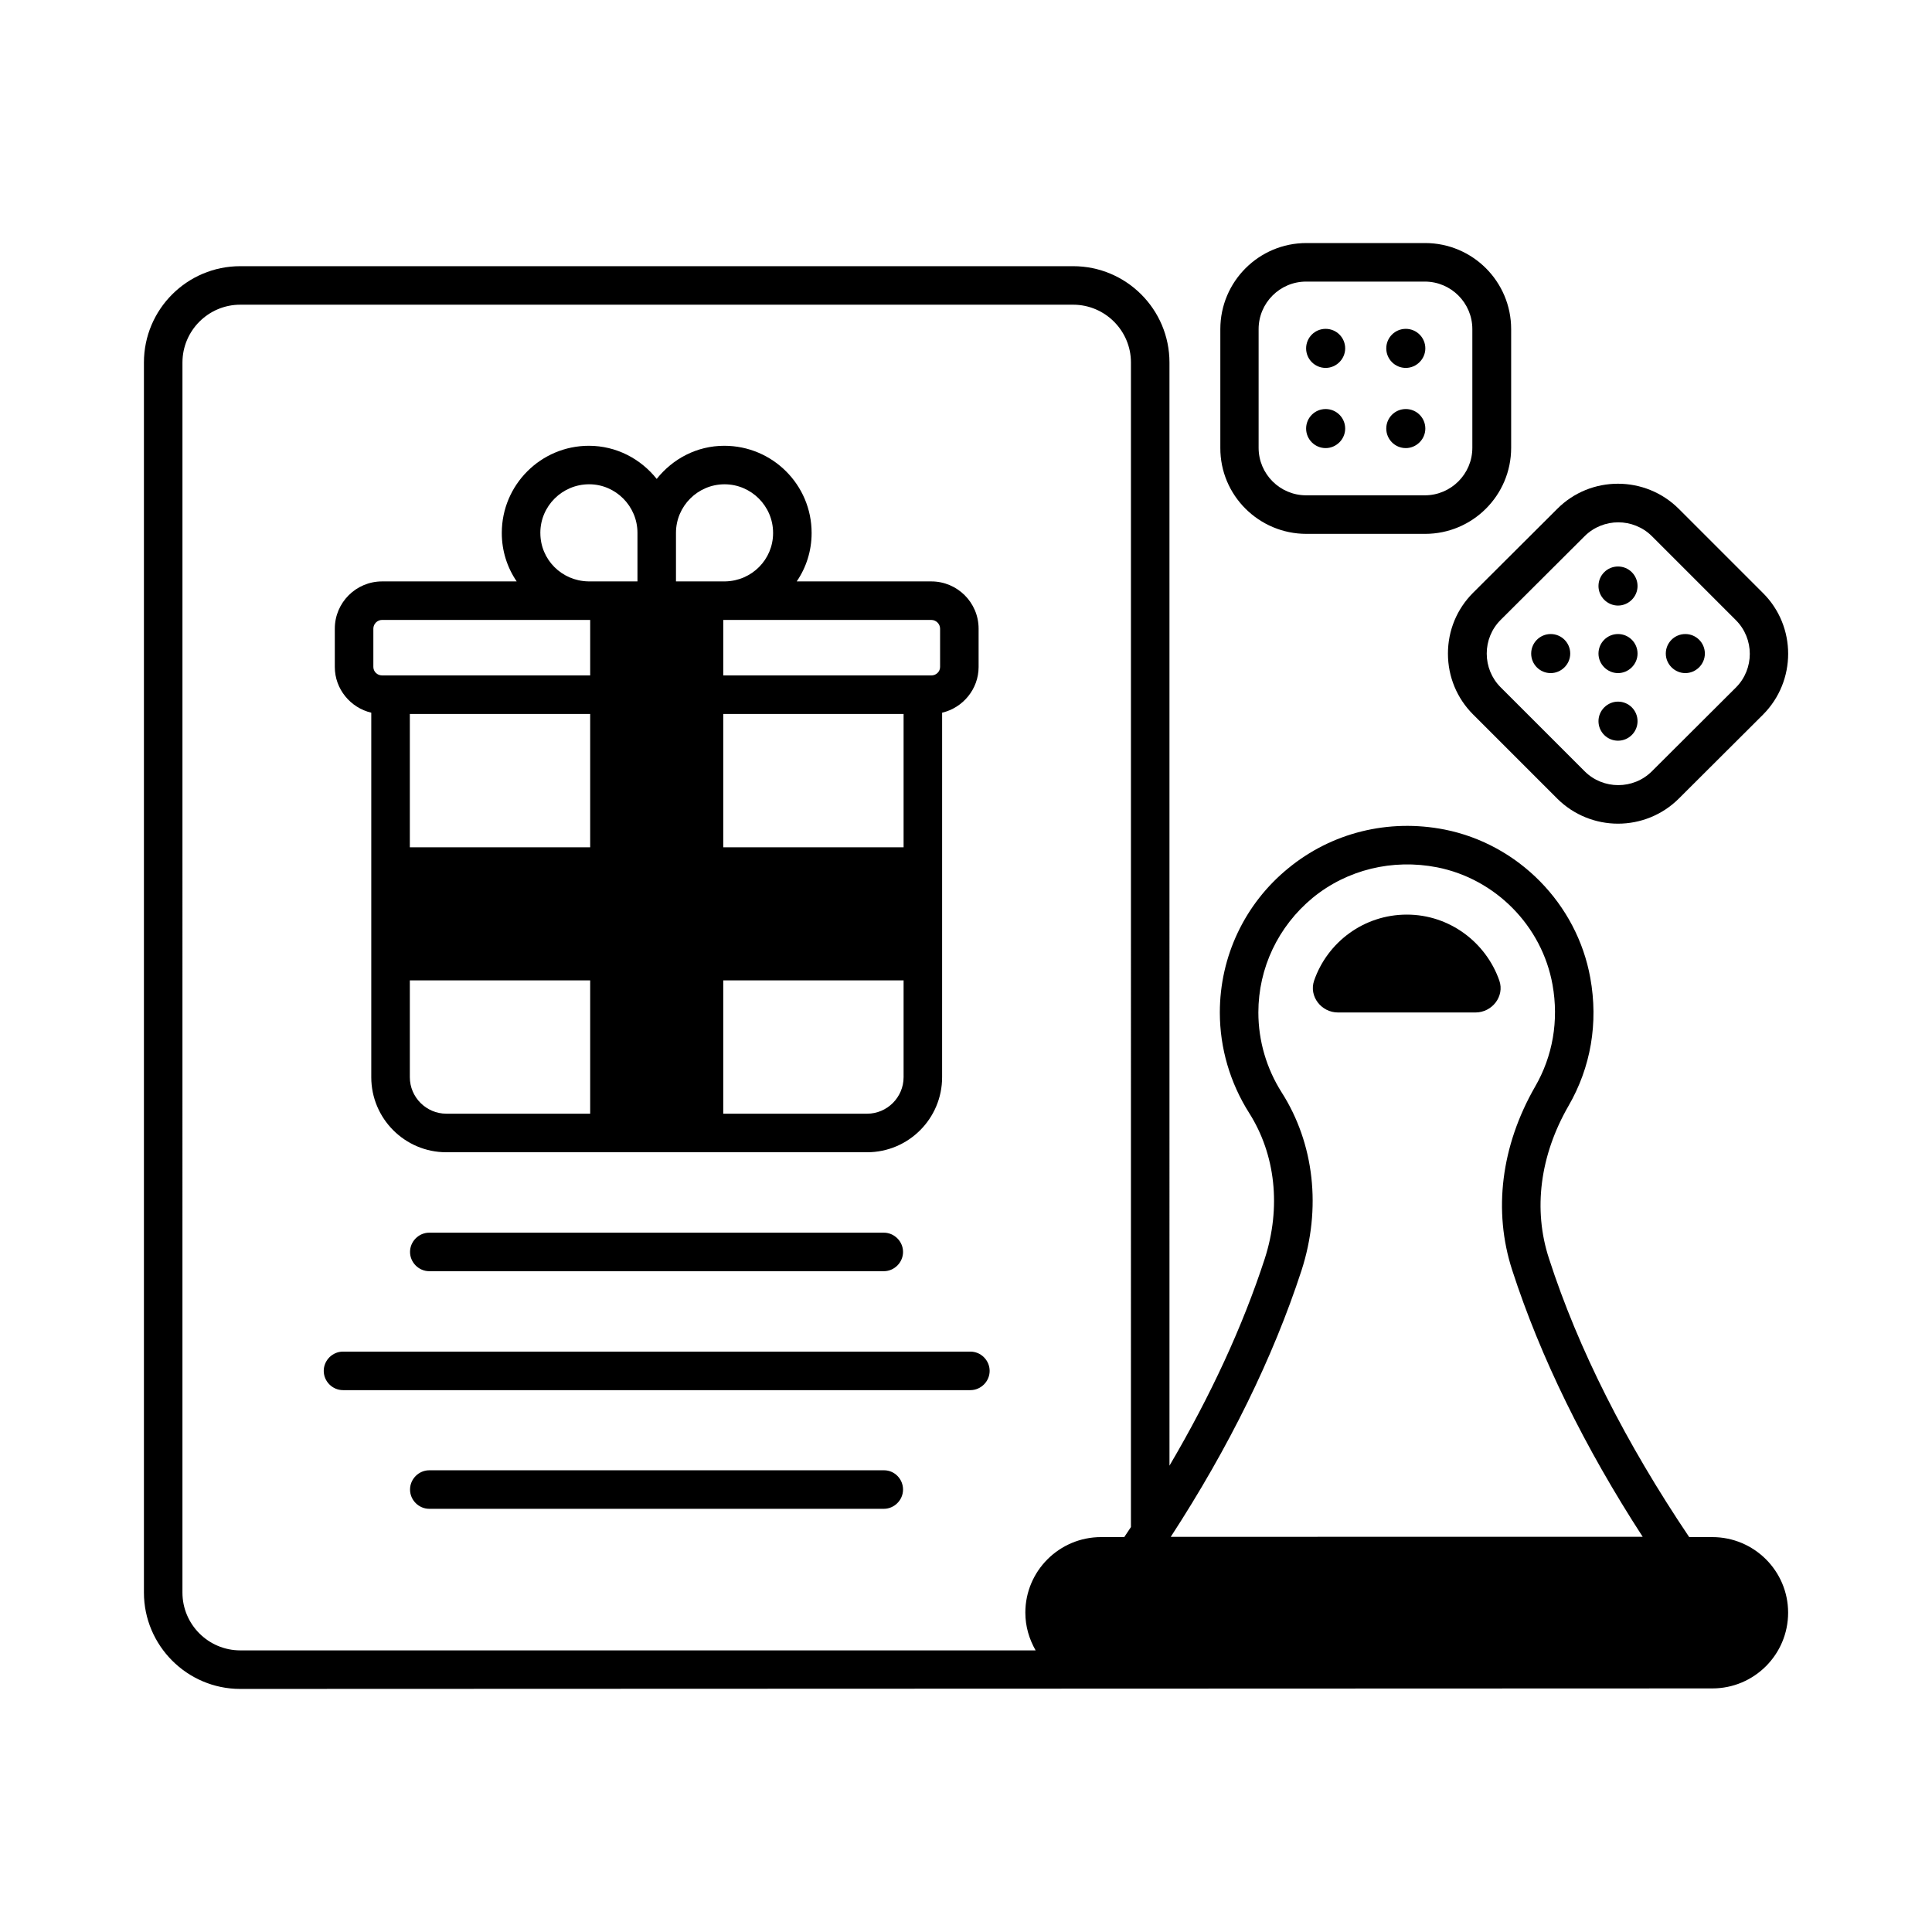 <?xml version="1.0" encoding="UTF-8"?>
<!-- Uploaded to: SVG Find, www.svgrepo.com, Generator: SVG Find Mixer Tools -->
<svg fill="#000000" width="800px" height="800px" version="1.1" viewBox="144 144 512 512" xmlns="http://www.w3.org/2000/svg">
 <g>
  <path d="m378.28 533.64h-120.51c-2.793 0-5.106 2.316-5.106 5.106 0 2.793 2.316 5.106 5.106 5.106h120.44c2.793 0 5.106-2.316 5.106-5.106s-2.246-5.106-5.035-5.106z"/>
  <path d="m401.16 502.19h-166.26c-2.793 0-5.106 2.316-5.106 5.106 0 2.793 2.316 5.106 5.106 5.106h166.26c2.793 0 5.106-2.316 5.106-5.106 0-2.793-2.312-5.106-5.106-5.106z"/>
  <path d="m257.77 470.67c-2.793 0-5.106 2.316-5.106 5.106 0 2.793 2.316 5.106 5.106 5.106h120.44c2.793 0 5.106-2.316 5.106-5.106 0-2.793-2.316-5.106-5.106-5.106z"/>
  <path d="m597.78 551.34h-6.129c-16.816-24.984-29.41-49.836-37.172-73.871-4.223-12.938-2.383-27.234 5.176-40.371 5.922-10.211 7.965-21.992 5.785-33.973-3.539-19.609-19.062-35.402-38.602-39.285-14.91-2.926-29.957 0.816-41.461 10.281-11.508 9.395-18.109 23.352-18.109 38.195 0 9.465 2.723 18.656 7.762 26.621 7.012 11.031 8.512 25.055 4.152 38.602-5.856 17.973-14.367 36.355-25.258 54.875l-0.004-292.34c0-14.094-11.438-25.531-25.531-25.531h-220.72c-14.09 0-25.527 11.438-25.527 25.531v325.98c0 14.023 11.438 25.531 25.531 25.531l390.11-0.137c11.098 0 20.086-8.988 20.086-20.086-0.004-11.027-8.992-20.016-20.09-20.016zm-154.07-2.652c-0.613 0.887-1.156 1.77-1.77 2.656h-6.129c-11.098 0-20.086 8.988-20.086 20.016 0 3.676 1.02 7.012 2.723 10.008h-210.78c-8.441 0-15.32-6.875-15.32-15.32l0.004-325.98c0-8.441 6.875-15.32 15.32-15.32h220.72c8.441 0 15.32 6.875 15.32 15.32zm10.555 2.586c15.453-23.762 27.098-47.453 34.652-70.602 5.309-16.406 3.402-33.633-5.309-47.25-3.949-6.262-6.129-13.547-6.129-21.105 0-11.777 5.242-22.809 14.367-30.363 9.121-7.488 21.172-10.418 33.02-8.102 15.453 3.062 27.777 15.523 30.57 31.113 1.703 9.531 0.066 18.926-4.629 27.027-8.988 15.66-11.164 32.883-6.059 48.609 7.488 23.078 19.133 46.84 34.586 70.668z"/>
  <path d="m242.39 332.87v96.609c0 10.961 8.918 19.879 19.879 19.879h111.52c10.961 0 19.879-8.918 19.879-19.879l0.004-96.609c5.516-1.293 9.668-6.262 9.668-12.117v-10.145c0-6.945-5.652-12.527-12.527-12.527h-35.676c2.519-3.676 3.949-8.102 3.949-12.801v-0.066c0-12.73-10.348-23.078-23.148-23.078-7.285 0-13.684 3.473-17.906 8.781-4.223-5.309-10.688-8.781-17.973-8.781-12.73 0-23.078 10.348-23.078 23.078v0.066c0 4.699 1.43 9.121 3.949 12.801h-35.676c-6.875 0-12.527 5.582-12.527 12.527v10.145c-0.004 5.852 4.152 10.82 9.664 12.117zm141.07 96.605c0 5.309-4.356 9.668-9.668 9.668h-38.125v-35.336h47.793zm0-60.934h-47.793v-35.336h47.793zm7.356-60.25c1.227 0 2.316 1.02 2.316 2.316v10.145c0 1.227-1.02 2.246-2.316 2.246h-55.148v-14.707zm-67.676-23.082c0-7.082 5.785-12.867 12.867-12.867s12.867 5.785 12.867 12.867v0.066c0 7.012-5.652 12.664-12.664 12.801h-13.07zm-22.738 153.93h-38.125c-5.309 0-9.668-4.356-9.668-9.668v-25.668h47.793zm0-70.602h-47.793v-35.336h47.793zm-13.207-83.332c0-7.082 5.785-12.867 12.938-12.867 7.012 0 12.801 5.785 12.801 12.867v12.867h-13.07c-7.012-0.137-12.664-5.785-12.664-12.801zm-44.254 25.395c0-1.293 1.09-2.316 2.316-2.316h55.148v14.707h-55.148c-1.293 0-2.316-1.02-2.316-2.246z"/>
  <path d="m516.83 386.38c-11.371 0-21.039 7.285-24.578 17.496-1.43 4.152 1.906 8.441 6.332 8.441h36.426c4.426 0 7.762-4.289 6.332-8.441-3.543-10.145-13.211-17.496-24.512-17.496z"/>
  <path d="m516.55 241.5c2.793 0 5.176-2.316 5.176-5.176s-2.316-5.176-5.176-5.176c-2.859 0-5.176 2.316-5.176 5.176 0.004 2.859 2.316 5.176 5.176 5.176z"/>
  <path d="m495.31 262.75c2.793 0 5.176-2.316 5.176-5.176 0-2.859-2.316-5.176-5.176-5.176s-5.176 2.316-5.176 5.176c0.004 2.859 2.316 5.176 5.176 5.176z"/>
  <path d="m495.31 241.5c2.793 0 5.176-2.316 5.176-5.176s-2.316-5.176-5.176-5.176-5.176 2.316-5.176 5.176c0.004 2.859 2.316 5.176 5.176 5.176z"/>
  <path d="m516.55 262.75c2.793 0 5.176-2.316 5.176-5.176 0-2.859-2.316-5.176-5.176-5.176-2.859 0-5.176 2.316-5.176 5.176 0.004 2.859 2.316 5.176 5.176 5.176z"/>
  <path d="m490.21 285.48h31.453c12.594 0 22.809-10.211 22.809-22.809v-31.453c0-12.594-10.211-22.809-22.809-22.809h-31.453c-12.594 0-22.809 10.211-22.809 22.809v31.453c-0.066 12.598 10.215 22.809 22.809 22.809zm-12.664-54.262c0-6.945 5.652-12.594 12.594-12.594h31.453c6.945 0 12.594 5.652 12.594 12.594v31.453c0 6.945-5.652 12.594-12.594 12.594h-31.453c-6.945 0-12.594-5.652-12.594-12.594z"/>
  <path d="m527.72 317.21c0 6.129 2.383 11.848 6.672 16.137l22.262 22.262c4.426 4.426 10.281 6.672 16.137 6.672s11.711-2.246 16.137-6.672l22.262-22.195c8.918-8.918 8.918-23.422 0-32.27l-22.262-22.262c-8.918-8.918-23.422-8.918-32.27 0l-22.262 22.195c-4.293 4.285-6.676 10.004-6.676 16.133zm13.957-8.918 22.262-22.195c2.449-2.449 5.719-3.676 8.918-3.676s6.469 1.227 8.918 3.676l22.262 22.262c4.902 4.902 4.902 12.938 0 17.836l-22.262 22.195c-4.902 4.902-12.938 4.902-17.836 0l-22.262-22.262c-2.383-2.383-3.676-5.582-3.676-8.918-0.004-3.336 1.293-6.535 3.676-8.918z"/>
  <path d="m572.79 304.48c2.793 0 5.176-2.316 5.176-5.176 0-2.859-2.316-5.176-5.176-5.176s-5.176 2.316-5.176 5.176c0 2.859 2.383 5.176 5.176 5.176z"/>
  <path d="m572.79 329.94c-2.793 0-5.176 2.316-5.176 5.176 0 2.859 2.316 5.176 5.176 5.176s5.176-2.316 5.176-5.176c-0.004-2.859-2.316-5.176-5.176-5.176z"/>
  <path d="m554.95 322.38c2.793 0 5.176-2.316 5.176-5.176s-2.316-5.176-5.176-5.176c-2.859 0.004-5.172 2.32-5.172 5.18 0 2.859 2.312 5.172 5.172 5.172z"/>
  <path d="m590.63 322.38c2.793 0 5.176-2.316 5.176-5.176s-2.316-5.176-5.176-5.176-5.176 2.316-5.176 5.176c0 2.863 2.383 5.176 5.176 5.176z"/>
  <path d="m572.79 322.38c2.793 0 5.176-2.316 5.176-5.176s-2.316-5.176-5.176-5.176-5.176 2.316-5.176 5.176c0 2.863 2.383 5.176 5.176 5.176z"/>
 </g>
</svg>